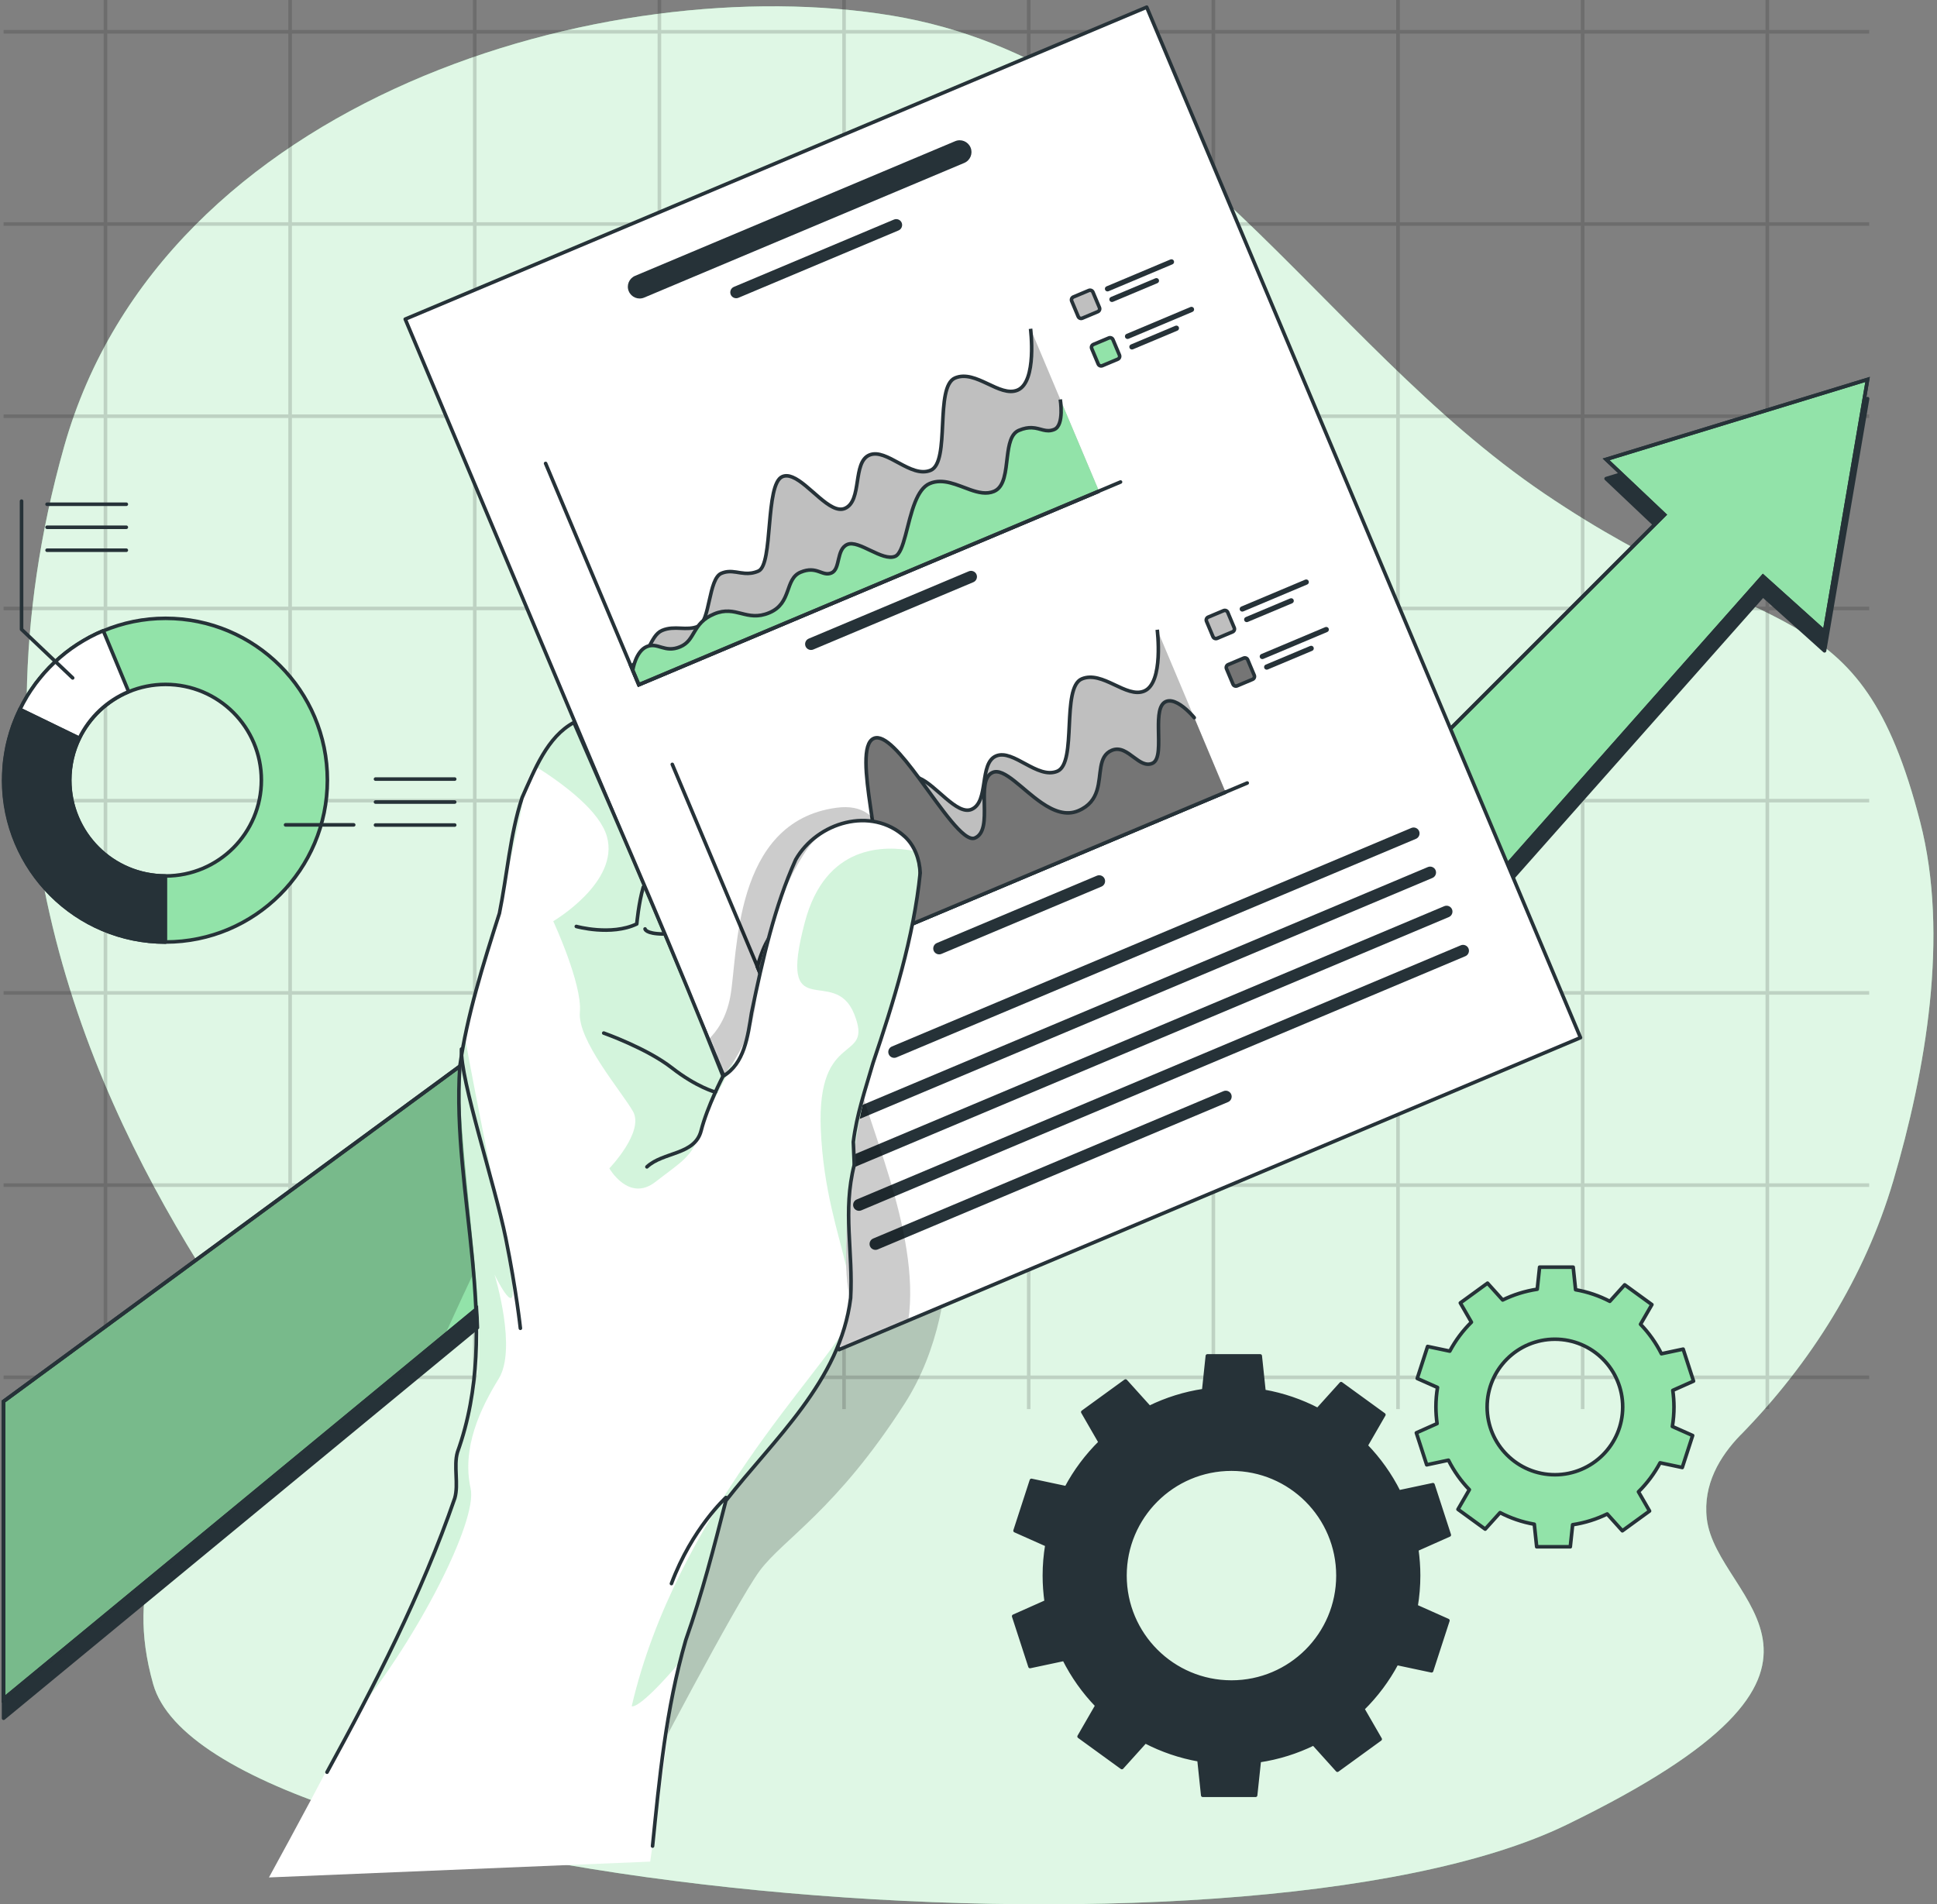 <svg xmlns="http://www.w3.org/2000/svg" fill="none" viewBox="0 0 541 532" height="532" width="541">
<rect x="0" y="0" width="541" height="532" fill="#808080" stroke="none"/>
<path fill="#92E3A9" d="M486.208 400.823C505.855 380.703 520.886 356.67 528.78 329.909C537.813 299.267 544.486 261.334 536.29 229.563C519.398 164.104 494.497 180.686 431.371 137.913C368.234 95.141 328.219 17.46 249.085 4.359C169.94 -8.73 45.456 27.058 17.892 124.824C-9.672 222.579 22.333 299.393 55.232 352.641C88.132 405.889 26.773 413.741 42.782 470.481C58.79 527.222 345.994 554.279 437.579 509.761C529.164 465.243 479.372 447.783 476.698 424.217C475.629 414.791 480.256 406.905 486.185 400.823H486.208Z"></path>
<path fill="white" d="M486.208 400.823C505.855 380.703 520.886 356.67 528.78 329.909C537.813 299.267 544.486 261.334 536.29 229.563C519.398 164.104 494.497 180.686 431.371 137.913C368.234 95.141 328.219 17.46 249.085 4.359C169.94 -8.73 45.456 27.058 17.892 124.824C-9.672 222.579 22.333 299.393 55.232 352.641C88.132 405.889 26.773 413.741 42.782 470.481C58.79 527.222 345.994 554.279 437.579 509.761C529.164 465.243 479.372 447.783 476.698 424.217C475.629 414.791 480.256 406.905 486.185 400.823H486.208Z" opacity="0.7"></path>
<g opacity="0.15">
<path stroke-miterlimit="10" stroke="black" d="M29.459 0V393.656"></path>
<path stroke-miterlimit="10" stroke="black" d="M81.029 0V393.656"></path>
<path stroke-miterlimit="10" stroke="black" d="M132.599 0V393.656"></path>
<path stroke-miterlimit="10" stroke="black" d="M184.169 0V393.656"></path>
<path stroke-miterlimit="10" stroke="black" d="M235.739 0V393.656"></path>
<path stroke-miterlimit="10" stroke="black" d="M287.321 0V393.656"></path>
<path stroke-miterlimit="10" stroke="black" d="M338.891 0V393.656"></path>
<path stroke-miterlimit="10" stroke="black" d="M390.461 0V393.656"></path>
<path stroke-miterlimit="10" stroke="black" d="M442.032 0V393.656"></path>
<path stroke-miterlimit="10" stroke="black" d="M493.613 0V393.656"></path>
<path stroke-miterlimit="10" stroke="black" d="M522.06 8.878H1"></path>
<path stroke-miterlimit="10" stroke="black" d="M522.06 62.583H1"></path>
<path stroke-miterlimit="10" stroke="black" d="M522.06 116.276H1"></path>
<path stroke-miterlimit="10" stroke="black" d="M522.06 169.981H1"></path>
<path stroke-miterlimit="10" stroke="black" d="M522.06 223.675H1"></path>
<path stroke-miterlimit="10" stroke="black" d="M522.06 277.379H1"></path>
<path stroke-miterlimit="10" stroke="black" d="M522.06 331.083H1"></path>
<path stroke-miterlimit="10" stroke="black" d="M522.06 384.777H1"></path>
</g>
<path stroke-linejoin="round" stroke-linecap="round" stroke="#263238" fill="#263238" d="M448.585 133.711L464.91 149.176L385.877 228.209L342.917 214.466L242.404 313.257L165.082 276.313L1 396.867V480.013L171.958 339.031L250.991 367.377L351.504 258.277L398.759 272.019L492.395 166.351L509.581 181.815L521.613 111.37L448.585 133.711Z"></path>
<path stroke-miterlimit="10" stroke="#263238" fill="#92E3A9" d="M448.585 128.33L464.91 143.794L385.877 222.827L342.917 209.085L242.404 307.876L165.082 270.943L1 391.497V474.631L171.958 333.65L250.991 362.007L351.504 252.895L398.759 266.649L492.395 160.981L509.581 176.445L521.613 106L448.585 128.33Z"></path>
<g opacity="0.18">
<path stroke-linecap="round" stroke-miterlimit="10" stroke="black" fill="black" d="M172.751 274.602L165.082 270.942L1 391.497V474.642L123.311 373.789C137.427 342.838 154.285 308.023 172.751 274.613V274.602Z"></path>
</g>
<path stroke-miterlimit="10" stroke="#263238" d="M448.585 128.33L464.91 143.794L385.877 222.827L342.917 209.085L242.404 307.876L165.082 270.943L1 391.497V474.631L171.958 333.65L250.991 362.007L351.504 252.895L398.759 266.649L492.395 160.981L509.581 176.445L521.613 106L448.585 128.33Z"></path>
<path fill="black" d="M262.983 321.237C262.983 321.237 271.815 362.242 252.687 392.085C233.559 421.915 218.839 429.881 212.212 438.783C205.585 447.684 179.676 497.451 179.676 497.451L149.4 407.781L179.676 296.849L262.997 321.251L262.983 321.237Z" opacity="0.2"></path>
<path fill="white" d="M441.43 289.886L253.691 368.897L234.34 377.045L197.869 290.389L113.18 89.158L320.27 2L441.43 289.886Z"></path>
<mask height="376" width="329" y="2" x="113" maskUnits="userSpaceOnUse" style="mask-type:luminance" id="mask0_3284_6378">
<path fill="white" d="M441.43 289.886L253.691 368.897L234.34 377.045L197.869 290.389L113.18 89.158L320.27 2L441.43 289.886Z"></path>
</mask>
<g mask="url(#mask0_3284_6378)">
<path fill="#263238" d="M266.764 39.447L177.373 77.062C175.699 77.774 174.904 79.699 175.615 81.373C176.327 83.048 178.252 83.843 179.927 83.131L269.317 45.517C270.992 44.805 271.787 42.88 271.075 41.205C270.364 39.531 268.438 38.736 266.764 39.447Z"></path>
<path fill="#263238" d="M249.673 61.338L204.971 80.145C204.134 80.494 203.743 81.471 204.092 82.308C204.441 83.145 205.417 83.536 206.254 83.187L250.957 64.379C251.794 64.031 252.185 63.054 251.836 62.217C251.487 61.38 250.51 60.989 249.673 61.338Z"></path>
<path fill="#BFBFBF" d="M323.214 175.926C323.214 175.926 325.098 190.729 319.587 193.059C314.55 195.18 307.923 187.227 302.133 189.669C296.342 192.111 300.905 213.095 295.324 215.452C289.743 217.796 283.018 209.174 278.205 211.197C273.391 213.22 276.307 224.019 271.34 226.112C267.238 227.842 261.379 219.247 256.691 217.364C255.7 216.959 254.765 216.862 253.9 217.224C248.989 219.289 251.431 241.85 247.189 243.622C245.78 244.222 244.552 244.319 243.422 244.235C241.748 244.124 240.269 243.622 238.637 243.789C238.065 243.845 237.479 243.984 236.851 244.249C233.237 245.77 233.726 257.643 230.419 259.039C227.112 260.434 223.848 258.704 220.318 260.197C216.788 261.689 216.844 267.856 211.57 270.075L213.802 275.362L342.314 221.284"></path>
<path stroke-miterlimit="10" stroke="#263238" d="M323.214 175.926C323.214 175.926 325.098 190.729 319.587 193.059C314.55 195.18 307.923 187.227 302.133 189.669C296.342 192.111 300.905 213.095 295.324 215.452C289.743 217.796 283.018 209.174 278.205 211.197C273.391 213.22 276.307 224.019 271.34 226.112C267.238 227.842 261.379 219.247 256.691 217.364C255.7 216.959 254.765 216.862 253.9 217.224C248.989 219.289 251.431 241.85 247.189 243.622C245.78 244.222 244.552 244.319 243.422 244.235C241.748 244.124 240.269 243.622 238.637 243.789C238.065 243.845 237.479 243.984 236.851 244.249C233.237 245.77 233.726 257.643 230.419 259.039C227.112 260.434 223.848 258.704 220.318 260.197C216.788 261.689 216.844 267.856 211.57 270.075L213.802 275.362L342.314 221.284"></path>
<path stroke-linejoin="round" stroke-linecap="round" stroke="#263238" d="M187.768 213.541L213.788 275.363L348.342 218.745"></path>
<path fill="#757575" d="M333.552 200.496C333.552 200.496 332.924 199.715 331.961 198.794C330.301 197.189 327.664 195.152 325.655 195.99C323.688 196.813 323.52 200.078 323.562 203.552C323.604 207.793 323.981 212.341 321.846 213.248C320.032 214.016 318.414 212.858 316.74 211.616C314.828 210.193 312.875 208.63 310.517 209.621C306.555 211.295 307.755 216.457 306.359 220.88C305.648 223.14 304.253 225.205 301.141 226.517C297.709 227.954 294.235 226.545 290.97 224.312C285.445 220.545 280.478 214.434 277.269 215.788C272.149 217.936 277.8 231.791 272.288 234.107C269.219 235.404 262.857 225.707 256.676 217.378C251.793 210.779 247.021 205.044 244.077 206.272C237.436 209.063 248.375 242.171 243.547 244.208C243.505 244.222 243.45 244.25 243.394 244.264C241.385 245.059 239.906 244.557 238.608 243.817C236.864 242.827 235.455 241.431 233.53 242.241C229.972 243.733 232.065 256.709 228.144 258.369C224.224 260.015 221.88 257.63 217.471 259.485C213.746 261.048 211.527 270.089 211.527 270.089L213.76 275.377L342.272 221.299"></path>
<path stroke-linejoin="round" stroke-linecap="round" stroke="#263238" d="M333.552 200.496C333.552 200.496 332.924 199.715 331.961 198.794C330.301 197.189 327.664 195.152 325.655 195.99C323.688 196.813 323.52 200.078 323.562 203.552C323.604 207.793 323.981 212.341 321.846 213.248C320.032 214.016 318.414 212.858 316.74 211.616C314.828 210.193 312.875 208.63 310.517 209.621C306.555 211.295 307.755 216.457 306.359 220.88C305.648 223.14 304.253 225.205 301.141 226.517C297.709 227.954 294.235 226.545 290.97 224.312C285.445 220.545 280.478 214.434 277.269 215.788C272.149 217.936 277.8 231.79 272.288 234.107C269.219 235.404 262.857 225.707 256.676 217.378C251.793 210.779 247.021 205.044 244.077 206.272C237.436 209.063 248.375 242.171 243.547 244.208C243.505 244.222 243.45 244.25 243.394 244.264C241.385 245.059 239.906 244.557 238.608 243.817C236.864 242.827 235.455 241.431 233.53 242.241C229.972 243.733 232.065 256.709 228.144 258.369C224.224 260.015 221.88 257.63 217.471 259.485C213.746 261.048 211.527 270.089 211.527 270.089L213.76 275.377L342.272 221.299"></path>
<path fill="#263238" d="M306.36 244.64L261.658 263.448C260.821 263.796 260.43 264.773 260.779 265.61C261.128 266.447 262.104 266.838 262.941 266.489L307.644 247.682C308.481 247.333 308.872 246.356 308.523 245.519C308.174 244.682 307.197 244.291 306.36 244.64Z"></path>
<path stroke-miterlimit="10" stroke="#263238" fill="#BFBFBF" d="M341.753 170.592L337.445 172.405C336.997 172.593 336.787 173.108 336.976 173.556L338.788 177.864C338.977 178.311 339.492 178.521 339.939 178.333L344.248 176.52C344.695 176.332 344.905 175.817 344.717 175.369L342.904 171.061C342.716 170.614 342.2 170.404 341.753 170.592Z"></path>
<path fill="#263238" d="M365.112 163.286L347.254 170.806C346.877 170.96 346.445 170.792 346.291 170.416C346.138 170.039 346.305 169.606 346.682 169.453L364.54 161.933C364.917 161.779 365.35 161.947 365.503 162.323C365.656 162.7 365.489 163.133 365.112 163.286Z"></path>
<path fill="#263238" d="M360.913 168.532L348.495 173.75C348.119 173.904 347.686 173.736 347.533 173.36C347.379 172.983 347.547 172.55 347.923 172.397L360.341 167.179C360.717 167.025 361.15 167.193 361.303 167.569C361.457 167.946 361.289 168.379 360.913 168.532Z"></path>
<path stroke-linejoin="round" stroke-linecap="round" stroke="#263238" fill="#757575" d="M347.34 183.861L343.032 185.674C342.584 185.862 342.374 186.377 342.563 186.825L344.375 191.133C344.564 191.58 345.079 191.79 345.526 191.602L349.834 189.789C350.282 189.601 350.492 189.086 350.304 188.638L348.491 184.33C348.303 183.883 347.787 183.673 347.34 183.861Z"></path>
<path fill="#263238" d="M370.707 176.555L352.848 184.075C352.471 184.228 352.039 184.061 351.885 183.684C351.732 183.307 351.899 182.875 352.276 182.721L370.135 175.201C370.511 175.048 370.944 175.215 371.097 175.592C371.251 175.969 371.083 176.401 370.707 176.555Z"></path>
<path fill="#263238" d="M366.493 181.814L354.076 187.032C353.699 187.186 353.266 187.018 353.113 186.642C352.959 186.265 353.127 185.832 353.503 185.679L365.921 180.461C366.298 180.308 366.73 180.475 366.884 180.852C367.037 181.228 366.87 181.661 366.493 181.814Z"></path>
<path fill="#263238" d="M394.188 231.302L249.101 292.356C248.264 292.705 247.873 293.681 248.222 294.519C248.571 295.356 249.547 295.746 250.384 295.398L395.472 234.343C396.309 233.995 396.699 233.018 396.351 232.181C396.002 231.344 395.025 230.953 394.188 231.302Z"></path>
<path fill="#263238" d="M398.793 242.226L230.085 313.228C229.248 313.577 228.857 314.554 229.206 315.391C229.554 316.228 230.531 316.618 231.368 316.27L400.076 245.268C400.913 244.919 401.304 243.942 400.955 243.105C400.607 242.268 399.63 241.877 398.793 242.226Z"></path>
<path fill="#263238" d="M403.383 253.15L234.675 324.152C233.838 324.501 233.447 325.478 233.796 326.315C234.145 327.152 235.121 327.543 235.959 327.194L404.667 256.192C405.504 255.843 405.894 254.867 405.546 254.029C405.197 253.192 404.22 252.802 403.383 253.15Z"></path>
<path fill="#263238" d="M407.987 264.089L239.278 335.091C238.441 335.44 238.051 336.416 238.4 337.253C238.748 338.091 239.725 338.481 240.562 338.132L409.27 267.131C410.107 266.782 410.498 265.805 410.149 264.968C409.8 264.131 408.824 263.74 407.987 264.089Z"></path>
<path fill="#263238" d="M341.714 304.829L243.869 346.002C243.032 346.35 242.641 347.327 242.99 348.164C243.339 349.001 244.315 349.392 245.152 349.043L342.998 307.871C343.835 307.522 344.226 306.545 343.877 305.708C343.528 304.871 342.552 304.48 341.714 304.829Z"></path>
<path fill="#BFBFBF" d="M287.831 91.852C287.831 91.852 289.715 106.655 284.204 108.985C279.167 111.105 272.54 103.153 266.75 105.594C260.96 108.036 265.522 129.02 259.941 131.378C254.361 133.722 247.636 125.099 242.822 127.122C238.009 129.145 240.925 139.944 235.958 142.037C231.856 143.767 225.996 135.173 221.308 133.289C220.318 132.885 219.383 132.787 218.518 133.15C213.607 135.215 216.048 157.775 211.807 159.547C210.398 160.147 209.17 160.244 208.04 160.161C206.365 160.049 204.887 159.547 203.254 159.714C202.682 159.77 202.096 159.91 201.468 160.175C197.855 161.695 198.343 173.569 195.036 174.964C191.73 176.359 188.465 174.629 184.935 176.122C181.405 177.615 181.461 183.782 176.201 186L178.433 191.288L306.946 137.21"></path>
<path stroke-miterlimit="10" stroke="#263238" d="M287.831 91.852C287.831 91.852 289.715 106.655 284.204 108.985C279.167 111.105 272.54 103.153 266.75 105.594C260.96 108.036 265.522 129.02 259.941 131.378C254.361 133.722 247.636 125.099 242.822 127.122C238.009 129.145 240.925 139.944 235.958 142.037C231.856 143.767 225.996 135.173 221.308 133.289C220.318 132.885 219.383 132.787 218.518 133.15C213.607 135.215 216.048 157.775 211.807 159.547C210.398 160.147 209.17 160.244 208.04 160.161C206.365 160.049 204.887 159.547 203.254 159.714C202.682 159.77 202.096 159.91 201.468 160.175C197.855 161.695 198.343 173.569 195.036 174.964C191.73 176.359 188.465 174.629 184.935 176.122C181.405 177.615 181.461 183.782 176.201 186L178.433 191.288L306.946 137.21"></path>
<path fill="#92E3A9" d="M296.133 111.594C296.133 111.594 297.305 118.765 294.473 119.965C292.115 120.956 290.664 119.574 288.181 119.491C287.19 119.449 286.032 119.616 284.581 120.23C282.307 121.179 281.763 124.248 281.358 127.555C280.856 131.615 280.605 136.01 277.633 137.265C275.554 138.144 273.308 137.628 270.992 136.819C267.308 135.535 263.416 133.498 259.677 135.075C257.863 135.842 256.593 137.81 255.603 140.251C253.273 146.013 252.547 154.357 250.022 155.417C246.436 156.924 239.865 150.757 236.684 152.097C233.503 153.436 234.8 158.975 232.219 160.063C229.638 161.151 228.159 157.942 223.611 159.854C219.062 161.765 221.281 168.49 214.863 171.183C208.445 173.876 205.64 168.923 199.432 171.532C193.223 174.141 194.353 178.843 189.986 180.684C185.619 182.526 183.764 179.331 180.638 180.642C177.597 181.926 176.774 186.907 176.718 187.228L178.434 191.302L306.946 137.224"></path>
<path stroke-miterlimit="10" stroke="#263238" d="M296.133 111.594C296.133 111.594 297.305 118.765 294.473 119.965C292.115 120.956 290.664 119.574 288.181 119.491C287.19 119.449 286.032 119.616 284.581 120.23C282.307 121.179 281.763 124.248 281.358 127.555C280.856 131.615 280.605 136.01 277.633 137.265C275.554 138.144 273.308 137.628 270.992 136.819C267.308 135.535 263.416 133.498 259.677 135.075C257.863 135.842 256.593 137.81 255.603 140.251C253.273 146.013 252.547 154.357 250.022 155.417C246.436 156.924 239.865 150.757 236.684 152.097C233.503 153.436 234.8 158.975 232.219 160.063C229.638 161.151 228.159 157.942 223.611 159.854C219.062 161.765 221.281 168.49 214.863 171.183C208.445 173.876 205.64 168.923 199.432 171.532C193.223 174.141 194.353 178.843 189.986 180.684C185.619 182.526 183.764 179.331 180.638 180.642C177.597 181.926 176.774 186.907 176.718 187.228L178.434 191.302L306.946 137.224"></path>
<path stroke-linejoin="round" stroke-linecap="round" stroke="#263238" d="M152.385 129.466L178.406 191.288L312.959 134.656"></path>
<path fill="#263238" d="M270.573 159.602L225.871 178.409C225.034 178.758 224.643 179.735 224.992 180.572C225.341 181.409 226.317 181.8 227.154 181.451L271.857 162.644C272.694 162.295 273.084 161.318 272.736 160.481C272.387 159.644 271.41 159.253 270.573 159.602Z"></path>
<path stroke-miterlimit="10" stroke="#263238" fill="#BFBFBF" d="M304.107 81.148L299.799 82.96C299.352 83.149 299.141 83.664 299.33 84.111L301.142 88.419C301.331 88.867 301.846 89.077 302.293 88.889L306.602 87.076C307.049 86.888 307.259 86.373 307.071 85.925L305.258 81.617C305.07 81.169 304.555 80.959 304.107 81.148Z"></path>
<path fill="#263238" d="M327.47 73.839L309.611 81.359C309.234 81.513 308.802 81.345 308.648 80.969C308.495 80.592 308.662 80.159 309.039 80.006L326.898 72.486C327.274 72.332 327.707 72.5 327.86 72.876C328.014 73.253 327.846 73.686 327.47 73.839Z"></path>
<path fill="#263238" d="M323.27 79.099L310.853 84.317C310.476 84.471 310.044 84.303 309.89 83.926C309.737 83.55 309.904 83.117 310.281 82.964L322.698 77.746C323.075 77.592 323.507 77.76 323.661 78.136C323.814 78.513 323.647 78.945 323.27 79.099Z"></path>
<path stroke-miterlimit="10" stroke="#263238" fill="#92E3A9" d="M309.694 94.417L305.386 96.229C304.938 96.418 304.728 96.933 304.917 97.38L306.729 101.689C306.918 102.136 307.433 102.346 307.88 102.158L312.188 100.345C312.636 100.157 312.846 99.641 312.658 99.194L310.845 94.886C310.657 94.439 310.141 94.228 309.694 94.417Z"></path>
<path fill="#263238" d="M333.064 87.121L315.205 94.642C314.829 94.795 314.396 94.628 314.243 94.251C314.089 93.874 314.257 93.442 314.633 93.288L332.492 85.768C332.869 85.615 333.301 85.782 333.455 86.159C333.608 86.535 333.441 86.968 333.064 87.121Z"></path>
<path fill="#263238" d="M328.85 92.368L316.433 97.586C316.056 97.739 315.624 97.572 315.47 97.195C315.317 96.818 315.484 96.386 315.861 96.232L328.278 91.014C328.655 90.861 329.087 91.028 329.241 91.405C329.394 91.782 329.227 92.214 328.85 92.368Z"></path>
<path fill="black" d="M253.691 368.897L234.34 377.045L197.869 290.389C200.157 288.212 202.836 284.487 203.966 278.432C206.143 266.824 204.608 229.502 233.67 225.651C262.718 221.8 238.218 287.152 239.558 299.611C240.786 310.954 257.347 343.923 253.691 368.897Z" opacity="0.2"></path>
</g>
<path stroke-linejoin="round" stroke-linecap="round" stroke="#263238" d="M441.43 289.886L253.691 368.897L234.34 377.045L197.869 290.389L113.18 89.158L320.27 2L441.43 289.886Z"></path>
<path fill="white" d="M241.999 304.327C245.25 293.193 257.975 257.434 256.314 241.627C256.161 240.204 255.854 238.92 255.421 237.776C250.957 225.972 232.707 227.117 225.69 236.897C217.988 247.654 211.71 267.019 211.165 278.795C210.872 285.311 208.082 291.282 205.64 295.342C205.64 295.37 205.64 295.384 205.613 295.398C203.645 298.663 201.915 300.644 201.915 300.644L160.268 201.835C160.268 201.835 153.544 207.277 149.372 214.002C147.684 216.694 146.428 219.624 146.177 222.471C145.326 232.195 134.304 272.182 129.713 289.064C129.63 289.426 129.518 289.761 129.434 290.096C125.026 306.308 136.662 366.525 133.341 384.021C130.006 401.503 127.942 401.126 127.467 413.544C127.118 422.613 114.143 450.182 99.605 478.491C91.276 494.717 82.416 511.166 75.119 524.49L181.601 520.068C183.443 507.134 185.34 493.475 187.07 480.262C187.782 474.821 188.94 469.226 190.251 463.925C192.595 454.423 195.469 445.843 197.2 440.82C199.92 432.979 202.752 418.357 202.752 418.357C215.142 405.242 231.382 384.649 236.084 370.683C236.084 370.655 236.112 370.613 236.112 370.585C237.298 367.056 237.73 363.958 237.172 361.531C236.698 359.521 236.447 356.912 236.335 353.913C236.335 353.913 236.335 353.903 236.335 353.885C235.791 338.775 239.251 313.619 241.986 304.341L241.999 304.327Z"></path>
<path fill="#92E3A9" d="M205.627 295.384C202.32 302.011 198.344 308.443 195.804 315.879C193.265 323.302 190.544 324.362 183.08 330.166C175.63 335.984 170.188 326.399 170.188 326.399C170.188 326.399 180.053 316.158 176.774 310.452C173.481 304.745 161.231 290.556 161.957 282.729C162.668 274.902 154.52 257.35 154.52 257.35C154.52 257.35 173.118 246.44 169.505 233.688C167.538 226.698 157.799 219.275 149.4 213.987C153.572 207.263 160.296 201.821 160.296 201.821L201.943 300.63C201.943 300.63 203.673 298.648 205.641 295.384H205.627Z" opacity="0.4"></path>
<path fill="#92E3A9" d="M138.099 355.991C138.35 356.828 144.405 376.822 139.299 385.151C134.067 393.662 128.946 404.53 131.444 415.832C133.439 424.872 116.696 457.52 99.619 478.476C114.157 450.167 127.133 422.598 127.481 413.529C127.97 401.112 130.021 401.489 133.355 384.007C136.676 366.511 125.054 306.294 129.449 290.082C129.532 289.747 129.644 289.412 129.728 289.049C132.978 307.424 140.554 344.02 142.633 355.782C145.284 370.766 138.364 356.591 138.085 355.991H138.099Z" opacity="0.4"></path>
<path fill="#92E3A9" d="M176.439 476.634C188.814 423.351 230.461 382.5 236.098 370.668C231.396 384.62 215.156 405.228 202.766 418.343C202.766 418.343 199.934 432.95 197.214 440.805C195.47 445.828 192.609 454.409 190.265 463.896C178.169 478.155 176.439 476.648 176.439 476.648V476.634Z" opacity="0.4"></path>
<path fill="#92E3A9" d="M242 304.327C239.265 313.605 235.805 338.761 236.349 353.871C234.159 344.383 229.945 332.329 229.248 315.544C228.062 287.082 244.19 297.295 238.568 283.273C232.945 269.266 216.914 287.222 224.811 257.546C230.573 235.878 246.995 236.074 255.422 237.762C255.854 238.906 256.161 240.19 256.315 241.613C257.989 257.42 245.265 293.179 242 304.313V304.327Z" opacity="0.4"></path>
<path stroke-linejoin="round" stroke-linecap="round" stroke="#263238" d="M91.332 495.093C104.684 470.691 117.673 445.592 127.021 418.525C128.137 414.632 126.644 409.567 127.774 405.675C140.429 370.516 126.072 333.919 128.43 297.923C130.411 283.734 134.946 269.433 139.48 255.146C141.615 244.794 142.424 233.228 145.828 222.819C149.344 214.978 152.818 205.854 160.296 201.835C174.528 234.455 188.717 267.201 201.943 300.644C207.915 297.184 208.878 289.454 209.896 282.994C213.105 267.466 216.356 253.235 222.23 240.162C228.201 229.656 243.409 225.177 252.743 233.758C255.408 236.213 256.845 239.994 257.012 243.845C255.198 261.871 249.534 280.065 243.827 296.974C241.581 304.76 239.293 311.275 238.33 319.005C238.442 321.572 238.484 322.842 238.595 325.409C235.289 338.37 238.33 349.783 237.577 362.647C234.689 385.849 216.133 402.019 202.739 419.236C199.432 432.198 196.125 445.159 191.535 458.176C185.926 477.653 184.168 496.963 182.257 515.728"></path>
<path stroke-linejoin="round" stroke-linecap="round" stroke="#263238" d="M201.944 300.63C201.944 300.63 197.563 309.043 195.819 315.879C194.075 322.716 185.243 321.725 180.681 325.981"></path>
<path stroke-linejoin="round" stroke-linecap="round" stroke="#263238" d="M168.625 288.603C168.625 288.603 180.638 292.844 187.628 298.3C194.618 303.755 199.794 305.094 199.794 305.094"></path>
<path stroke-linejoin="round" stroke-linecap="round" stroke="#263238" d="M160.966 258.816C160.966 258.816 170.663 261.536 177.848 258.118C177.848 258.118 178.378 252.175 179.676 247.808"></path>
<path stroke-linejoin="round" stroke-linecap="round" stroke="#263238" d="M180.164 259.513C180.164 259.513 180.262 260.867 185.215 260.922"></path>
<path stroke-linejoin="round" stroke-linecap="round" stroke="#263238" d="M202.767 418.357C202.767 418.357 193.307 426.938 187.531 442.397"></path>
<path stroke-linejoin="round" stroke-linecap="round" stroke="#263238" d="M128.89 293.068C128.458 301.425 138.266 331.129 141.252 345.876C144.238 360.638 145.34 371.074 145.34 371.074"></path>
<path stroke-linejoin="round" stroke-linecap="round" stroke="#263238" fill="#92E3A9" d="M46.237 263.165C71.206 263.165 91.437 242.921 91.437 217.94C91.437 192.958 71.206 172.74 46.237 172.74C40.079 172.74 34.227 173.995 28.875 176.223C28.734 176.274 28.606 176.338 28.465 176.389C28.017 176.582 27.569 176.774 27.133 176.978C26.455 177.299 25.789 177.619 25.136 177.964C24.534 178.297 23.932 178.63 23.343 178.976C22.767 179.322 22.178 179.68 21.602 180.052C20.475 180.781 19.387 181.55 18.324 182.395C18.311 182.408 18.298 182.42 18.285 182.433C16.147 184.098 14.162 185.98 12.37 188.016C11.909 188.528 11.486 189.04 11.064 189.578C10.705 190.013 10.36 190.462 10.014 190.91C9.95 191.012 9.86 191.115 9.796 191.217C9.399 191.755 9.015 192.305 8.644 192.856C8.285 193.407 7.927 193.957 7.581 194.508C7.568 194.546 7.543 194.585 7.517 194.636C7.171 195.212 6.838 195.775 6.531 196.364C6.531 196.377 6.518 196.39 6.505 196.403C6.185 196.992 5.891 197.594 5.596 198.195C5.417 198.567 5.238 198.938 5.059 199.322C4.892 199.693 4.726 200.078 4.559 200.462C4.277 201.102 4.034 201.742 3.791 202.408C3.752 202.549 3.688 202.69 3.637 202.818C3.228 203.983 2.856 205.187 2.536 206.416C2.421 206.826 2.331 207.248 2.229 207.658C2.152 208.004 2.075 208.349 1.998 208.695C1.973 208.823 1.947 208.951 1.934 209.079C1.857 209.438 1.793 209.809 1.729 210.167C1.653 210.59 1.576 211.038 1.524 211.474C1.46 211.883 1.409 212.306 1.358 212.716C1.332 212.959 1.307 213.228 1.281 213.471C1.256 213.804 1.217 214.137 1.204 214.483C1.179 214.764 1.166 215.033 1.153 215.328C1.128 215.661 1.115 215.993 1.102 216.314C1.089 216.851 1.076 217.402 1.076 217.953C1.076 242.921 21.32 263.178 46.276 263.178L46.237 263.165ZM35.956 193.253C39.105 191.934 42.588 191.204 46.237 191.204C61.027 191.204 72.999 203.176 72.999 217.953C72.999 232.729 61.027 244.714 46.237 244.714C31.448 244.714 19.489 232.742 19.489 217.953C19.489 213.753 20.449 209.783 22.178 206.249C25.033 200.411 29.938 195.763 35.956 193.253Z"></path>
<path stroke-linejoin="round" stroke-linecap="round" stroke="#263238" fill="white" d="M5.571 198.182C5.865 197.581 6.16 196.979 6.48 196.39C6.493 196.377 6.506 196.364 6.506 196.351C6.826 195.775 7.159 195.212 7.492 194.623C7.517 194.584 7.543 194.546 7.556 194.495C7.901 193.944 8.26 193.394 8.618 192.843C8.99 192.292 9.374 191.742 9.771 191.204C9.835 191.102 9.924 190.999 9.988 190.897C10.334 190.436 10.68 190 11.038 189.565C11.461 189.027 11.896 188.515 12.344 188.003C14.15 185.967 16.134 184.098 18.26 182.42C18.273 182.407 18.286 182.395 18.299 182.382C19.361 181.55 20.45 180.768 21.576 180.039C22.14 179.667 22.729 179.309 23.318 178.963C23.907 178.617 24.509 178.284 25.11 177.952C26.327 177.311 27.582 176.722 28.849 176.197L35.93 193.227C29.912 195.737 24.995 200.385 22.153 206.224L5.558 198.157L5.571 198.182Z"></path>
<path stroke-linejoin="round" stroke-linecap="round" stroke="#263238" fill="#263238" d="M1.025 217.953C1.025 217.402 1.038 216.851 1.051 216.314C1.064 215.981 1.077 215.648 1.102 215.328C1.115 215.033 1.128 214.764 1.153 214.483C1.166 214.137 1.205 213.804 1.23 213.471C1.256 213.228 1.281 212.959 1.307 212.716C1.358 212.306 1.409 211.883 1.473 211.474C1.525 211.038 1.601 210.59 1.678 210.167C1.742 209.809 1.806 209.438 1.883 209.079C1.896 208.951 1.922 208.823 1.947 208.695C2.024 208.349 2.101 208.004 2.178 207.658C2.28 207.248 2.37 206.826 2.485 206.416C2.805 205.199 3.176 203.996 3.586 202.818C3.637 202.677 3.701 202.536 3.74 202.408C3.983 201.742 4.239 201.102 4.508 200.462C4.675 200.078 4.841 199.693 5.007 199.322C5.187 198.938 5.366 198.567 5.545 198.195L22.14 206.262C20.411 209.796 19.451 213.766 19.451 217.965C19.451 232.754 31.423 244.727 46.199 244.727V263.178C21.243 263.178 1 242.934 1 217.953H1.025Z"></path>
<path stroke-linejoin="round" stroke-linecap="round" stroke="#263238" d="M35.277 153.712H13.151"></path>
<path stroke-linejoin="round" stroke-linecap="round" stroke="#263238" d="M35.277 147.298H13.151"></path>
<path stroke-linejoin="round" stroke-linecap="round" stroke="#263238" d="M13.151 140.87H35.277"></path>
<path stroke-linejoin="round" stroke-linecap="round" stroke="#263238" d="M126.995 230.488H104.882"></path>
<path stroke-linejoin="round" stroke-linecap="round" stroke="#263238" d="M126.995 224.061H104.882"></path>
<path stroke-linejoin="round" stroke-linecap="round" stroke="#263238" d="M104.882 217.646H126.995"></path>
<path stroke-linejoin="round" stroke-linecap="round" stroke="#263238" d="M20.296 189.386L6.019 175.826V140"></path>
<path stroke-linejoin="round" stroke-linecap="round" stroke="#263238" d="M79.76 230.437H98.787"></path>
<path stroke-linejoin="round" stroke-linecap="round" stroke="#263238" fill="#263238" d="M396.205 440.168C396.205 437.692 396.018 435.264 395.692 432.866L404.783 428.819L400.222 414.777L390.694 416.801C388.297 412.021 385.199 407.662 381.525 403.864L386.507 395.224L374.566 386.553L368.043 393.792C363.404 391.379 358.345 389.635 353.021 388.701L351.977 378.8H337.219L336.192 388.483C330.837 389.277 325.73 390.896 321.029 393.2L314.366 385.805L302.426 394.476L307.298 402.93C303.531 406.65 300.308 410.932 297.802 415.649L288.072 413.578L283.511 427.62L292.415 431.59C291.948 434.376 291.699 437.241 291.699 440.168C291.699 442.643 291.886 445.071 292.213 447.469L283.122 451.517L287.683 465.559L297.21 463.535C299.608 468.314 302.706 472.673 306.38 476.472L301.398 485.112L313.338 493.783L319.861 486.544C324.501 488.957 329.56 490.7 334.884 491.634L335.927 501.535H350.685L351.713 491.852C357.068 491.058 362.174 489.439 366.876 487.135L373.539 494.53L385.479 485.859L380.606 477.406C384.374 473.685 387.596 469.404 390.103 464.687L399.833 466.757L404.394 452.715L395.489 448.745C395.956 445.959 396.205 443.094 396.205 440.168ZM314.195 440.168C314.195 423.744 327.521 410.418 343.945 410.418C360.368 410.418 373.694 423.744 373.694 440.168C373.694 456.592 360.368 469.918 343.945 469.918C327.521 469.918 314.195 456.592 314.195 440.168Z"></path>
<path stroke-linejoin="round" stroke-linecap="round" stroke="#263238" fill="#92E3A9" d="M467.536 393.059C467.536 391.487 467.412 389.93 467.209 388.42L473.001 385.836L470.105 376.9L464.034 378.192C462.508 375.156 460.531 372.37 458.196 369.957L461.372 364.461L453.775 358.935L449.618 363.543C446.66 362.002 443.453 360.896 440.059 360.305L439.39 354H430.003L429.349 360.165C425.94 360.679 422.686 361.706 419.697 363.169L415.462 358.468L407.865 363.994L410.963 369.365C408.566 371.732 406.527 374.456 404.923 377.461L398.727 376.153L395.832 385.089L401.498 387.611C401.202 389.385 401.047 391.207 401.047 393.059C401.047 394.632 401.171 396.188 401.374 397.699L395.583 400.283L398.478 409.219L404.55 407.926C406.075 410.962 408.052 413.749 410.387 416.162L407.212 421.657L414.809 427.184L418.965 422.576C421.923 424.117 425.13 425.222 428.524 425.814L429.193 432.119H438.58L439.234 425.954C442.644 425.44 445.897 424.413 448.886 422.949L453.121 427.651L460.718 422.124L457.62 416.753C460.017 414.387 462.057 411.663 463.66 408.658L469.856 409.966L472.752 401.03L467.085 398.508C467.381 396.733 467.536 394.912 467.536 393.059ZM415.353 393.059C415.353 382.598 423.822 374.129 434.284 374.129C444.745 374.129 453.214 382.598 453.214 393.059C453.214 403.521 444.745 411.99 434.284 411.99C423.822 411.99 415.353 403.521 415.353 393.059Z"></path>
</svg>
